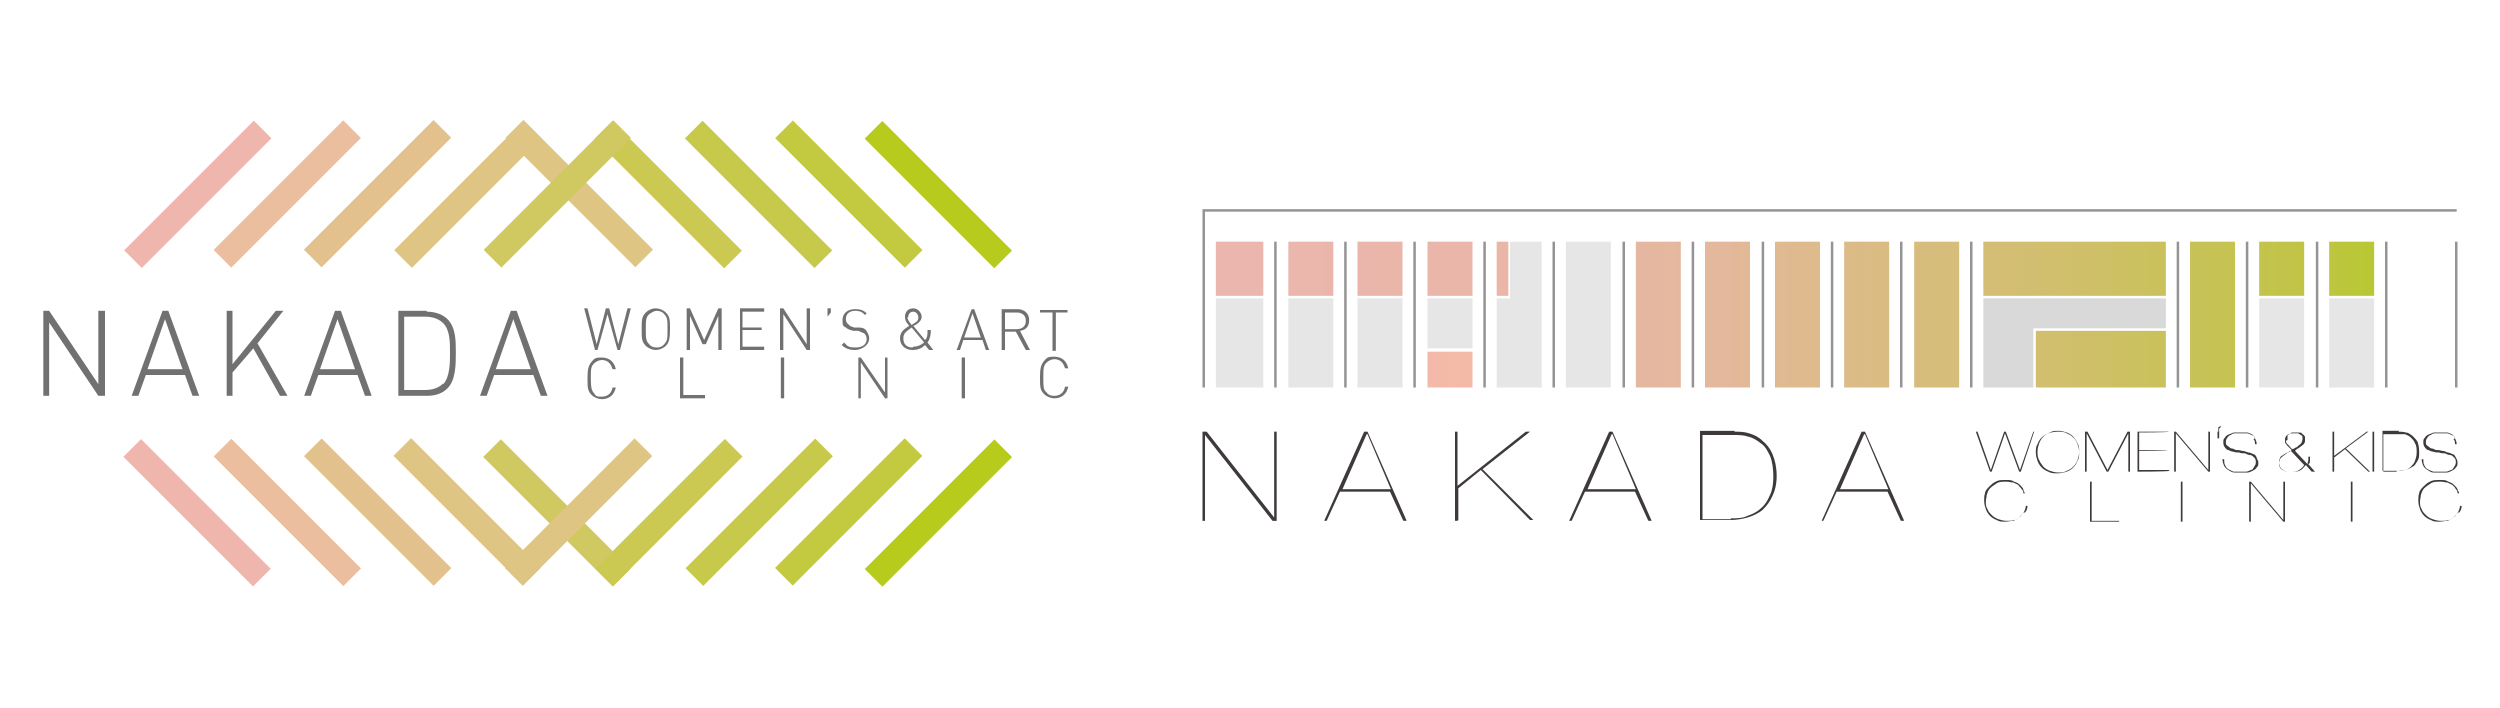 <?xml version="1.0" encoding="UTF-8"?>
<svg xmlns="http://www.w3.org/2000/svg" version="1.1" xmlns:xlink="http://www.w3.org/1999/xlink" viewBox="0 0 300 85">
  <defs>
    <style>
      .cls-1 {
        fill: #dfc583;
      }

      .cls-2 {
        fill: url(#linear-gradient-2);
      }

      .cls-3 {
        fill: #d9d9d9;
      }

      .cls-4 {
        fill: #c3ca3f;
      }

      .cls-5 {
        fill: #eabe9e;
      }

      .cls-6 {
        fill: #efb6ad;
      }

      .cls-7 {
        fill: #727171;
      }

      .cls-8 {
        fill: #3e3a39;
      }

      .cls-9 {
        fill: #b6cb1c;
      }

      .cls-10 {
        fill: #949494;
      }

      .cls-11 {
        fill: #d0c861;
      }

      .cls-12 {
        fill: #c6c94a;
      }

      .cls-13 {
        fill: #ccc953;
      }

      .cls-14 {
        fill: #e6e6e6;
      }

      .cls-15 {
        fill: #e3c18c;
      }

      .cls-16 {
        fill: url(#linear-gradient);
      }
    </style>
    <linearGradient id="linear-gradient" x1="-147.4" y1="463.7" x2="-147" y2="463.7" gradientTransform="translate(51196 160604.4) scale(346.3 -346.3)" gradientUnits="userSpaceOnUse">
      <stop offset="0" stop-color="#ebb6ad"/>
      <stop offset=".2" stop-color="#e9b6a8"/>
      <stop offset=".4" stop-color="#e4b89c"/>
      <stop offset=".5" stop-color="#dcbb88"/>
      <stop offset=".7" stop-color="#d0bf6c"/>
      <stop offset=".9" stop-color="#c1c448"/>
      <stop offset="1" stop-color="#b5c92b"/>
    </linearGradient>
    <linearGradient id="linear-gradient-2" x1="-147.4" y1="463.7" x2="-147" y2="463.7" gradientTransform="translate(51197.9 160626.5) scale(346.3 -346.3)" gradientUnits="userSpaceOnUse">
      <stop offset="0" stop-color="#f6bab0"/>
      <stop offset=".1" stop-color="#f4baab"/>
      <stop offset=".3" stop-color="#f0bc9f"/>
      <stop offset=".5" stop-color="#eabf8b"/>
      <stop offset=".6" stop-color="#e1c46e"/>
      <stop offset=".8" stop-color="#d5c949"/>
      <stop offset=".9" stop-color="#c7d01c"/>
      <stop offset="1" stop-color="#bfd500"/>
    </linearGradient>
  </defs>
  <!-- Generator: Adobe Illustrator 28.7.1, SVG Export Plug-In . SVG Version: 1.2.0 Build 142)  -->
  <g>
    <g id="_レイヤー_1" data-name="レイヤー_1">
      <g>
        <g>
          <rect class="cls-10" x="144.3" y="25.1" width=".3" height="21.4"/>
          <rect class="cls-10" x="236.4" y="29" width=".3" height="17.5"/>
          <rect class="cls-10" x="228" y="29" width=".3" height="17.5"/>
          <rect class="cls-10" x="219.7" y="29" width=".3" height="17.5"/>
          <rect class="cls-10" x="211.4" y="29" width=".3" height="17.5"/>
          <rect class="cls-10" x="203" y="29" width=".3" height="17.5"/>
          <rect class="cls-10" x="294.6" y="29" width=".3" height="17.5"/>
          <rect class="cls-10" x="286.2" y="29" width=".3" height="17.5"/>
          <rect class="cls-10" x="277.9" y="29" width=".3" height="17.5"/>
          <rect class="cls-10" x="269.5" y="29" width=".3" height="17.5"/>
          <rect class="cls-10" x="261.2" y="29" width=".3" height="17.5"/>
          <rect class="cls-10" x="194.7" y="29" width=".3" height="17.5"/>
          <rect class="cls-10" x="186.3" y="29" width=".3" height="17.5"/>
          <rect class="cls-10" x="178" y="29" width=".3" height="17.5"/>
          <rect class="cls-10" x="169.6" y="29" width=".3" height="17.5"/>
          <rect class="cls-10" x="161.3" y="29" width=".3" height="17.5"/>
          <rect class="cls-10" x="152.9" y="29" width=".3" height="17.5"/>
          <rect class="cls-10" x="144.6" y="25.1" width="150.2" height=".3"/>
          <rect class="cls-14" x="145.9" y="35.8" width="5.7" height="10.7"/>
          <rect class="cls-14" x="154.6" y="35.8" width="5.4" height="10.7"/>
          <rect class="cls-14" x="162.9" y="35.8" width="5.4" height="10.7"/>
          <rect class="cls-14" x="171.3" y="35.8" width="5.4" height="6"/>
          <polygon class="cls-14" points="181.2 29 181.2 35.8 179.6 35.8 179.6 46.5 185 46.5 185 29 181.2 29"/>
          <rect class="cls-14" x="187.9" y="29" width="5.4" height="17.5"/>
          <g>
            <rect class="cls-14" x="279.5" y="35.8" width="5.4" height="10.7"/>
            <rect class="cls-14" x="271.1" y="35.8" width="5.4" height="10.7"/>
          </g>
          <polygon class="cls-3" points="259.9 35.8 238 35.8 238 46.5 244 46.5 244 39.4 259.9 39.4 259.9 35.8"/>
          <path class="cls-16" d="M196.3,46.5h5.4v-17.5h-5.4v17.5ZM171.3,35.5h5.4v-6.5h-5.4v6.5ZM154.6,35.5h5.4v-6.5h-5.4v6.5ZM162.9,35.5h5.4v-6.5h-5.4v6.5ZM271.1,35.5h5.4v-6.5h-5.4v6.5ZM179.6,35.5h1.4v-6.5h-1.4v6.5ZM238,35.5h21.9v-6.5h-21.9v6.5ZM145.9,35.5h5.7v-6.5h-5.7v6.5ZM244.3,46.5h15.6v-6.8h-15.6v6.8ZM262.8,46.5h5.4v-17.5h-5.4v17.5ZM204.6,46.5h5.4v-17.5h-5.4v17.5ZM279.5,29v6.5h5.4v-6.5h-5.4ZM213,46.5h5.4v-17.5h-5.4v17.5ZM229.7,46.5h5.4v-17.5h-5.4v17.5ZM221.3,46.5h5.4v-17.5h-5.4v17.5Z"/>
          <rect class="cls-2" x="171.3" y="42.2" width="5.4" height="4.3"/>
        </g>
        <g>
          <path class="cls-8" d="M144.8,51.8l8.1,10.3h0v-10.3h.3v10.7h-.5l-8.1-10.3h0v10.3h-.3v-10.7h.5Z"/>
          <path class="cls-8" d="M159.3,62.5h-.4l4.8-10.7h.4l4.7,10.7h-.4l-1.6-3.5h-6l-1.6,3.5ZM164,52.1h0l-2.9,6.6h5.8l-2.8-6.6Z"/>
          <path class="cls-8" d="M174.9,62.5h-.3v-10.7h.3v6.5l8.2-6.5h.5l-5.7,4.5,6.1,6.1h-.4l-5.9-6-2.7,2.2v3.8Z"/>
          <path class="cls-8" d="M188.7,62.5h-.4l4.8-10.7h.4l4.7,10.7h-.4l-1.6-3.5h-6l-1.6,3.5ZM193.4,52.1h0l-2.9,6.6h5.8l-2.8-6.6Z"/>
          <path class="cls-8" d="M208.1,51.8c.6,0,1.2,0,1.8.2.6.2,1.1.4,1.6.9.5.4.9.9,1.2,1.6.3.7.5,1.6.5,2.6s-.2,1.8-.5,2.4c-.3.7-.7,1.2-1.2,1.7-.5.4-1.1.7-1.8.9-.7.2-1.4.3-2.1.3h-3.6v-10.7h4.2ZM207.7,62.2c.7,0,1.4,0,2-.3.6-.2,1.2-.5,1.6-.9.5-.4.8-.9,1.1-1.6.3-.6.4-1.4.4-2.2s-.1-1.8-.4-2.5c-.3-.6-.6-1.2-1.1-1.5-.5-.4-1-.7-1.5-.8-.6-.2-1.2-.2-1.8-.2h-3.7v10.1h3.4Z"/>
          <path class="cls-8" d="M219,62.5h-.4l4.8-10.7h.4l4.7,10.7h-.4l-1.6-3.5h-6.1l-1.6,3.5ZM223.7,52.1h0l-2.9,6.6h5.8l-2.8-6.6Z"/>
          <g>
            <path class="cls-8" d="M242.8,61.5c-.1.2-.3.5-.5.6-.2.2-.5.3-.7.4-.3,0-.6.1-1,.1s-.7,0-1-.2c-.3-.1-.6-.3-.8-.5-.2-.2-.4-.5-.5-.8-.1-.3-.2-.6-.2-1s0-.6.1-.9c0-.3.3-.6.5-.8.2-.2.5-.5.8-.6.3-.2.7-.2,1.2-.2s.7,0,1,.2c.3.1.5.2.7.4.2.2.3.3.4.5,0,.2.1.3.2.5h-.2c0-.2,0-.3-.2-.5-.1-.2-.3-.3-.4-.5-.2-.1-.4-.2-.6-.3-.3,0-.5-.1-.8-.1-.5,0-.9,0-1.2.2-.3.2-.6.4-.8.6-.2.2-.3.5-.4.8,0,.3-.1.5-.1.8s0,.6.2.9c.1.3.3.5.5.7.2.2.5.4.8.5.3.1.6.2,1,.2s.6,0,.9-.1c.3,0,.5-.2.7-.4.2-.2.4-.4.5-.6.1-.2.2-.5.2-.7h.2c0,.3-.1.6-.3.8Z"/>
            <path class="cls-8" d="M254.3,62.6h-3.5v-4.8h.2v4.7h3.3Z"/>
            <path class="cls-8" d="M261.9,57.8v4.8h-.2v-4.8h.2Z"/>
            <path class="cls-8" d="M270.1,57.8l3.9,4.6h0v-4.6h.2v4.8h-.2l-3.9-4.6h0v4.6h-.2v-4.8h.2Z"/>
            <path class="cls-8" d="M282.3,57.8v4.8h-.2v-4.8h.2Z"/>
            <path class="cls-8" d="M294.9,61.5c-.1.2-.3.5-.5.6-.2.2-.5.3-.7.4-.3,0-.6.1-1,.1s-.7,0-1-.2c-.3-.1-.6-.3-.8-.5-.2-.2-.4-.5-.5-.8-.1-.3-.2-.6-.2-1s0-.6.1-.9c0-.3.3-.6.5-.8.2-.2.5-.5.8-.6.3-.2.7-.2,1.2-.2s.7,0,1,.2c.3.1.5.2.7.4.2.2.3.3.4.5,0,.2.2.3.2.5h-.2c0-.2,0-.3-.2-.5-.1-.2-.2-.3-.4-.5-.2-.1-.4-.2-.6-.3-.3,0-.5-.1-.8-.1-.5,0-.9,0-1.2.2-.3.2-.6.4-.8.6-.2.2-.3.5-.4.8,0,.3-.1.5-.1.8s0,.6.2.9c.1.3.3.5.5.7.2.2.5.4.8.5.3.1.6.2,1,.2s.6,0,.9-.1c.3,0,.5-.2.7-.4.2-.2.4-.4.5-.6.1-.2.2-.5.2-.7h.2c0,.3-.1.6-.3.8Z"/>
          </g>
          <g>
            <path class="cls-8" d="M244.1,51.8l-1.6,4.8h-.2l-1.7-4.6h0l-1.6,4.6h-.2l-1.7-4.8h.2l1.6,4.6h0l1.6-4.6h.2l1.7,4.6h0l1.6-4.6h.2Z"/>
            <path class="cls-8" d="M244.5,53.3c.1-.3.3-.6.5-.8.2-.2.5-.4.8-.5.3-.1.7-.2,1.1-.2s.8,0,1.1.2c.3.1.6.3.8.5.2.2.4.5.5.8.1.3.2.6.2,1s0,.7-.2,1c-.1.3-.3.6-.5.8-.2.2-.5.4-.8.5-.3.1-.7.2-1.1.2s-.8,0-1.1-.2c-.3-.1-.6-.3-.8-.5-.2-.2-.4-.5-.5-.8-.1-.3-.2-.6-.2-1s0-.7.2-1ZM244.7,55.2c.1.3.3.5.5.8.2.2.5.4.8.5.3.1.6.2,1,.2s.7,0,1-.2c.3-.1.6-.3.8-.5.2-.2.4-.5.5-.8.1-.3.2-.6.2-1,0-.3,0-.7-.2-1-.1-.3-.3-.5-.5-.8-.2-.2-.5-.4-.8-.5-.3-.1-.6-.2-1-.2s-.7,0-1,.2c-.3.1-.6.3-.8.5-.2.2-.4.5-.5.8-.1.3-.2.6-.2,1,0,.3,0,.7.2,1Z"/>
            <path class="cls-8" d="M255.6,51.8v4.8h-.2v-4.6h0l-2.4,4.6h-.2l-2.4-4.6h0v4.6h-.2v-4.8h.3l2.4,4.6h0l2.4-4.6h.3Z"/>
            <path class="cls-8" d="M260.3,56.5h0c0,.1-3.8.1-3.8.1v-4.8h3.8c0,.1-3.6.1-3.6.1v2.1h3.4c0,.1-3.4.1-3.4.1v2.3h3.6Z"/>
            <path class="cls-8" d="M261.1,51.8l3.9,4.6h0v-4.6h.2v4.8h-.2l-3.9-4.6h0v4.6h-.2v-4.8h.2Z"/>
            <path class="cls-8" d="M270.6,52.6c0-.2-.2-.3-.4-.4-.2-.1-.4-.2-.6-.2-.2,0-.5,0-.7,0s-.4,0-.6,0c-.2,0-.4,0-.6.2-.2,0-.3.2-.4.3-.1.1-.2.3-.2.5s0,.4.2.5c.1.1.3.2.4.3.2,0,.4.1.6.2.2,0,.5,0,.7.1.3,0,.5.1.8.2.2,0,.4.1.6.2.2,0,.3.2.4.4,0,.2.2.3.2.6s0,.4-.2.6c-.1.2-.3.3-.5.4-.2.1-.4.2-.6.2-.2,0-.5,0-.7,0s-.6,0-.9,0c-.3,0-.5-.2-.7-.3-.2-.1-.4-.3-.5-.5-.1-.2-.2-.5-.2-.8h.2c0,.3,0,.5.1.7.1.2.2.4.4.5.2.1.4.2.6.3.3,0,.5,0,.8,0s.4,0,.7,0c.2,0,.4-.1.6-.2.2,0,.3-.2.4-.4.1-.1.2-.3.2-.5s0-.4-.2-.6c-.1-.1-.3-.3-.5-.3-.2,0-.4-.1-.6-.2-.2,0-.5,0-.7-.1-.2,0-.5,0-.7-.1-.2,0-.4-.1-.6-.2-.2,0-.3-.2-.4-.3-.1-.1-.2-.3-.2-.6s0-.4.2-.6c.1-.2.3-.3.5-.4.2,0,.4-.2.6-.2.2,0,.5,0,.7,0s.5,0,.8,0c.2,0,.4.1.6.2.2.1.3.3.4.5.1.2.2.4.2.7h-.2c0-.2,0-.5-.2-.6Z"/>
            <path class="cls-8" d="M277.4,56.6l-.7-.8c-.2.2-.4.5-.6.6-.3.2-.6.2-1,.2s-.4,0-.6,0c-.2,0-.4-.1-.5-.2-.2-.1-.3-.2-.4-.4,0-.1-.1-.3-.1-.5s0-.4.1-.5c0-.2.2-.3.4-.4.1-.1.3-.2.5-.3.2,0,.4-.2.5-.3,0,0-.2-.2-.3-.3,0,0-.2-.2-.3-.3,0-.1-.2-.2-.2-.3,0-.1,0-.2,0-.3s0-.3.1-.4c0-.1.2-.2.3-.3.1,0,.2-.1.4-.2.1,0,.3,0,.4,0s.3,0,.5,0c.1,0,.3,0,.4.2.1,0,.2.2.3.3,0,.1,0,.2,0,.4s0,.3-.1.4c0,.1-.2.2-.3.3-.1.1-.3.2-.4.3-.1,0-.3.2-.4.3l1.5,1.6c0-.1,0-.2.1-.4,0-.1,0-.3,0-.5h.2c0,.2,0,.4,0,.5,0,.1,0,.3-.2.4l.8.9h-.2ZM274.5,54.4c-.2,0-.3.2-.5.3-.1.1-.3.2-.4.4,0,.1-.1.3-.1.5s0,.3.1.5c0,.1.2.2.3.3.1,0,.3.2.5.2.2,0,.4,0,.5,0,.4,0,.7,0,1-.2.3-.2.5-.4.6-.6l-1.6-1.7c-.2,0-.3.2-.5.3ZM274.3,52.9c0,0,0,.2.1.3,0,0,.2.2.3.3.1.1.2.3.4.4.1,0,.2-.1.4-.2.1,0,.3-.2.4-.3.1,0,.2-.2.3-.3,0-.1.1-.2.1-.4s0-.2,0-.3c0,0-.1-.2-.2-.2,0,0-.2-.1-.3-.2-.1,0-.2,0-.4,0s-.3,0-.4,0c-.1,0-.2,0-.3.1,0,0-.2.1-.2.2,0,0,0,.2,0,.3s0,.2,0,.2Z"/>
            <path class="cls-8" d="M280.1,56.6h-.2v-4.8h.2v2.9l3.9-2.9h.2l-2.7,2,2.9,2.8h-.2l-2.8-2.7-1.3,1v1.7Z"/>
            <path class="cls-8" d="M284.9,51.8v4.8h-.2v-4.8h.2Z"/>
            <path class="cls-8" d="M287.8,51.8c.3,0,.6,0,.9.1.3,0,.5.2.8.4.2.2.4.4.6.7.1.3.2.7.2,1.2s0,.8-.2,1.1c-.2.3-.3.6-.6.7-.3.2-.5.3-.9.4-.3,0-.6.1-1,.1h-1.7v-4.8h2ZM287.6,56.5c.3,0,.7,0,.9-.1.3,0,.6-.2.8-.4.2-.2.4-.4.5-.7.1-.3.2-.6.2-1s0-.8-.2-1.1c-.1-.3-.3-.5-.5-.7-.2-.2-.5-.3-.7-.4-.3,0-.6,0-.8,0h-1.8v4.5h1.6Z"/>
            <path class="cls-8" d="M294.6,52.6c0-.2-.2-.3-.4-.4-.2-.1-.4-.2-.6-.2-.2,0-.5,0-.7,0s-.4,0-.6,0c-.2,0-.4,0-.6.2-.2,0-.3.2-.4.3-.1.1-.2.3-.2.5s0,.4.2.5c.1.1.3.2.4.3.2,0,.4.1.6.2.2,0,.5,0,.7.1.3,0,.5.1.7.2.2,0,.4.1.6.2.2,0,.3.2.4.4.1.2.2.3.2.6s0,.4-.2.6c-.1.2-.3.3-.5.4-.2.1-.4.2-.6.2-.2,0-.5,0-.7,0s-.6,0-.9,0c-.3,0-.5-.2-.7-.3-.2-.1-.4-.3-.5-.5-.1-.2-.2-.5-.2-.8h.2c0,.3,0,.5.1.7.1.2.2.4.4.5.2.1.4.2.7.3.2,0,.5,0,.8,0s.4,0,.7,0c.2,0,.4-.1.6-.2.2,0,.3-.2.4-.4.1-.1.2-.3.2-.5s0-.4-.2-.6c-.1-.1-.3-.3-.5-.3-.2,0-.4-.1-.6-.2-.2,0-.5,0-.7-.1-.2,0-.5,0-.7-.1-.2,0-.4-.1-.6-.2-.2,0-.3-.2-.4-.3-.1-.1-.2-.3-.2-.6s0-.4.2-.6c.1-.2.3-.3.5-.4.2,0,.4-.2.6-.2.2,0,.5,0,.7,0s.5,0,.8,0c.2,0,.4.1.6.2.2.1.3.3.4.5.1.2.2.4.2.7h-.2c0-.2,0-.5-.2-.6Z"/>
            <path class="cls-8" d="M266.2,51.8c0-.1,0-.2,0-.3,0,0,0-.1,0-.2,0,0,0,0,.1-.1,0,0,.1,0,.2-.1h0c0,.2-.1.3-.2.3,0,0,0,.2,0,.4v.8h-.2v-.8Z"/>
          </g>
        </g>
      </g>
      <g>
        <g>
          <rect class="cls-6" x="22.2" y="50.5" width="3" height="22" transform="translate(-36.6 34.8) rotate(-45)"/>
          <rect class="cls-5" x="33" y="50.5" width="3" height="22" transform="translate(-33.4 42.4) rotate(-45)"/>
          <rect class="cls-15" x="43.8" y="50.5" width="3" height="22" transform="translate(-30.2 50) rotate(-45)"/>
          <rect class="cls-1" x="54.6" y="50.5" width="3" height="22" transform="translate(-27.1 57.6) rotate(-45)"/>
          <rect class="cls-11" x="65.3" y="50.5" width="3" height="22" transform="translate(-23.9 65.3) rotate(-45)"/>
          <rect class="cls-9" x="101.6" y="60" width="22" height="3" transform="translate(-10.5 97.7) rotate(-45)"/>
          <rect class="cls-4" x="90.9" y="60" width="22" height="3" transform="translate(-13.7 90) rotate(-45)"/>
          <rect class="cls-12" x="80.1" y="60" width="22" height="3" transform="translate(-16.8 82.4) rotate(-45)"/>
          <rect class="cls-13" x="69.3" y="60" width="22" height="3" transform="translate(-20 74.8) rotate(-45)"/>
          <rect class="cls-1" x="58.5" y="60" width="22" height="3" transform="translate(-23.2 67.1) rotate(-45)"/>
        </g>
        <g>
          <rect class="cls-9" x="111.1" y="12.3" width="3" height="22" transform="translate(16.5 86.5) rotate(-45)"/>
          <rect class="cls-4" x="100.3" y="12.3" width="3" height="22" transform="translate(13.4 78.8) rotate(-45)"/>
          <rect class="cls-12" x="89.5" y="12.3" width="3" height="22" transform="translate(10.2 71.2) rotate(-45)"/>
          <rect class="cls-13" x="78.7" y="12.3" width="3" height="22" transform="translate(7 63.6) rotate(-45)"/>
          <rect class="cls-1" x="68" y="12.3" width="3" height="22" transform="translate(3.9 55.9) rotate(-45)"/>
          <rect class="cls-6" x="12.7" y="21.8" width="22" height="3" transform="translate(-9.5 23.6) rotate(-45)"/>
          <rect class="cls-5" x="23.5" y="21.8" width="22" height="3" transform="translate(-6.4 31.2) rotate(-45)"/>
          <rect class="cls-15" x="34.3" y="21.8" width="22" height="3" transform="translate(-3.2 38.8) rotate(-45)"/>
          <rect class="cls-1" x="45.1" y="21.8" width="22" height="3" transform="translate(0 46.5) rotate(-45)"/>
          <rect class="cls-11" x="55.9" y="21.8" width="22" height="3" transform="translate(3.1 54.1) rotate(-45)"/>
        </g>
        <g>
          <polygon class="cls-7" points="11.8 46.1 5.9 37.3 5.2 37.3 5.2 47.5 5.9 47.5 5.9 38.7 11.8 47.5 12.6 47.5 12.6 37.3 11.8 37.3 11.8 46.1"/>
          <path class="cls-7" d="M19.5,37.3l-3.7,10.2h.8l.9-2.5h4.7l.9,2.5h.8l-3.7-10.2h-.7ZM17.7,44.3l2.1-6,2.1,6h-4.2Z"/>
          <polygon class="cls-7" points="34 37.3 33.1 37.3 27.9 43.7 27.9 37.3 27.2 37.3 27.2 47.5 27.9 47.5 27.9 44.7 30.4 41.8 33.6 47.5 34.5 47.5 30.9 41.2 34 37.3"/>
          <path class="cls-7" d="M40.2,37.3l-3.7,10.2h.8l.9-2.5h4.7l.9,2.5h.8l-3.7-10.2h-.7ZM38.4,44.3l2.1-6,2.1,6h-4.3Z"/>
          <path class="cls-7" d="M51.2,37.3h-3.4v10.2h3.4c1.1,0,1.9-.3,2.5-.9,1-1,1-2.9,1-4.3s0-3-1-4c-.6-.6-1.5-.9-2.5-.9ZM53.2,46c-.6.6-1.4.8-2.2.8h-2.5v-8.8h2.5c.8,0,1.6.2,2.2.8.8.8.8,2.3.8,3.5s0,2.9-.8,3.8Z"/>
          <path class="cls-7" d="M61.3,37.3l-3.7,10.2h.8l.9-2.5h4.7l.9,2.5h.8l-3.7-10.2h-.7ZM59.5,44.3l2.1-6,2.1,6h-4.3Z"/>
          <polygon class="cls-7" points="74.2 41.3 73.1 37 72.7 37 71.6 41.3 70.5 37 70.1 37 71.4 42 71.7 42 72.9 37.7 74.1 42 74.4 42 75.7 37 75.3 37 74.2 41.3"/>
          <path class="cls-7" d="M78.7,37c-.5,0-.9.2-1.2.5-.5.5-.5.9-.5,2s0,1.5.5,2c.3.3.8.5,1.2.5s.9-.2,1.2-.5c.4-.4.5-.9.5-2s0-1.5-.5-2c-.3-.3-.8-.5-1.2-.5ZM79.7,41.3c-.2.3-.6.4-.9.4s-.7-.1-.9-.4c-.4-.4-.4-.7-.4-1.8s0-1.4.4-1.8c.3-.2.6-.4.9-.4s.7.1.9.4c.4.4.4.7.4,1.8s0,1.4-.4,1.8Z"/>
          <polygon class="cls-7" points="84.5 40.8 82.8 37 82.4 37 82.4 42 82.8 42 82.8 37.9 84.3 41.3 84.7 41.3 86.2 37.9 86.2 42 86.6 42 86.6 37 86.2 37 84.5 40.8"/>
          <polygon class="cls-7" points="88.8 42 91.7 42 91.7 41.6 89.1 41.6 89.1 39.6 91.4 39.6 91.4 39.3 89.1 39.3 89.1 37.4 91.7 37.4 91.7 37 88.8 37 88.8 42"/>
          <polygon class="cls-7" points="96.8 41.3 94 37 93.6 37 93.6 42 94 42 94 37.7 96.8 42 97.2 42 97.2 37 96.8 37 96.8 41.3"/>
          <polygon class="cls-7" points="99.3 38 99.7 37.5 99.7 37 99.3 37 99.3 38"/>
          <path class="cls-7" d="M104.3,40.6c0-.4-.2-.7-.4-1-.2-.2-.4-.3-.9-.3h-.5c-.3-.1-.6-.2-.7-.4-.2-.1-.3-.4-.3-.6,0-.6.4-1,1.1-1s.9.2,1.2.5l.2-.2c-.4-.4-.8-.5-1.4-.5-.9,0-1.5.5-1.5,1.3s.1.7.4.9c.2.2.5.3.9.4h.6c.4.2.5.2.7.3.2.2.3.4.3.7,0,.6-.5,1-1.3,1s-1-.1-1.4-.6l-.3.3c.4.4.9.6,1.6.6s1.7-.5,1.7-1.4Z"/>
          <path class="cls-7" d="M111.7,39.6h-.4c0,.6,0,.9-.3,1.2l-1.4-1.7c.1,0,.4-.2.4-.2.3-.2.6-.5.6-.9s-.4-1-1-1-1,.4-1,1,.3.8.5,1.1c-.6.4-1.1.7-1.1,1.5s.6,1.4,1.5,1.4,1.3-.4,1.5-.6l.5.6h.5l-.7-.9c.3-.4.4-.9.4-1.5ZM109,38c0-.4.3-.6.6-.6s.6.3.6.7-.2.5-.5.7c0,0-.2.1-.3.2-.4-.5-.5-.7-.5-.9ZM109.5,41.7c-.7,0-1.1-.4-1.1-1.1s.5-.9,1-1.3l1.5,1.8c-.5.4-.9.5-1.3.5Z"/>
          <path class="cls-7" d="M72.2,43.2c.7,0,1.1.4,1.3,1.1h.4c-.2-.9-.8-1.4-1.7-1.4s-.9.2-1.2.5c-.4.5-.5.9-.5,2s0,1.5.5,2c.3.3.8.5,1.2.5.9,0,1.5-.5,1.7-1.4h-.4c-.1.7-.6,1.1-1.3,1.1s-.7-.1-.9-.4c-.3-.3-.4-.7-.4-1.8s0-1.4.4-1.8c.2-.2.6-.4.9-.4Z"/>
          <polygon class="cls-7" points="82 42.9 81.6 42.9 81.6 47.8 84.6 47.8 84.6 47.4 82 47.4 82 42.9"/>
          <rect class="cls-7" x="93.7" y="42.9" width=".4" height="4.9"/>
          <polygon class="cls-7" points="106.2 47.1 103.3 42.9 103 42.9 103 47.8 103.3 47.8 103.3 43.5 106.2 47.8 106.5 47.8 106.5 42.9 106.2 42.9 106.2 47.1"/>
          <rect class="cls-7" x="115.4" y="42.9" width=".4" height="4.9"/>
          <path class="cls-7" d="M126.5,47.5c-.4,0-.7-.1-.9-.4-.4-.3-.4-.7-.4-1.8s0-1.4.4-1.8c.2-.2.6-.4.9-.4.7,0,1.1.4,1.3,1.1h.4c-.2-.9-.8-1.4-1.7-1.4s-.9.2-1.2.5c-.4.5-.5.9-.5,2s0,1.5.5,2c.3.3.8.5,1.2.5.9,0,1.5-.5,1.7-1.4h-.4c-.1.7-.6,1.1-1.3,1.1Z"/>
        </g>
        <g>
          <path class="cls-7" d="M118.3,42l-.4-1.2h-2.3l-.4,1.2h-.4l1.8-4.9h.3l1.8,4.9h-.4ZM116.7,37.6l-1,2.9h2l-1-2.9Z"/>
          <path class="cls-7" d="M123.1,42l-1.2-2.2h-1.3v2.2h-.4v-4.9h1.9c.8,0,1.4.5,1.4,1.3s-.4,1.2-1.1,1.3l1.2,2.3h-.4ZM122,37.5h-1.4v2h1.4c.6,0,1.1-.3,1.1-1s-.5-1-1.1-1Z"/>
          <path class="cls-7" d="M126.7,37.5v4.6h-.4v-4.6h-1.5v-.3h3.3v.3h-1.5Z"/>
        </g>
      </g>
    </g>
  </g>
</svg>